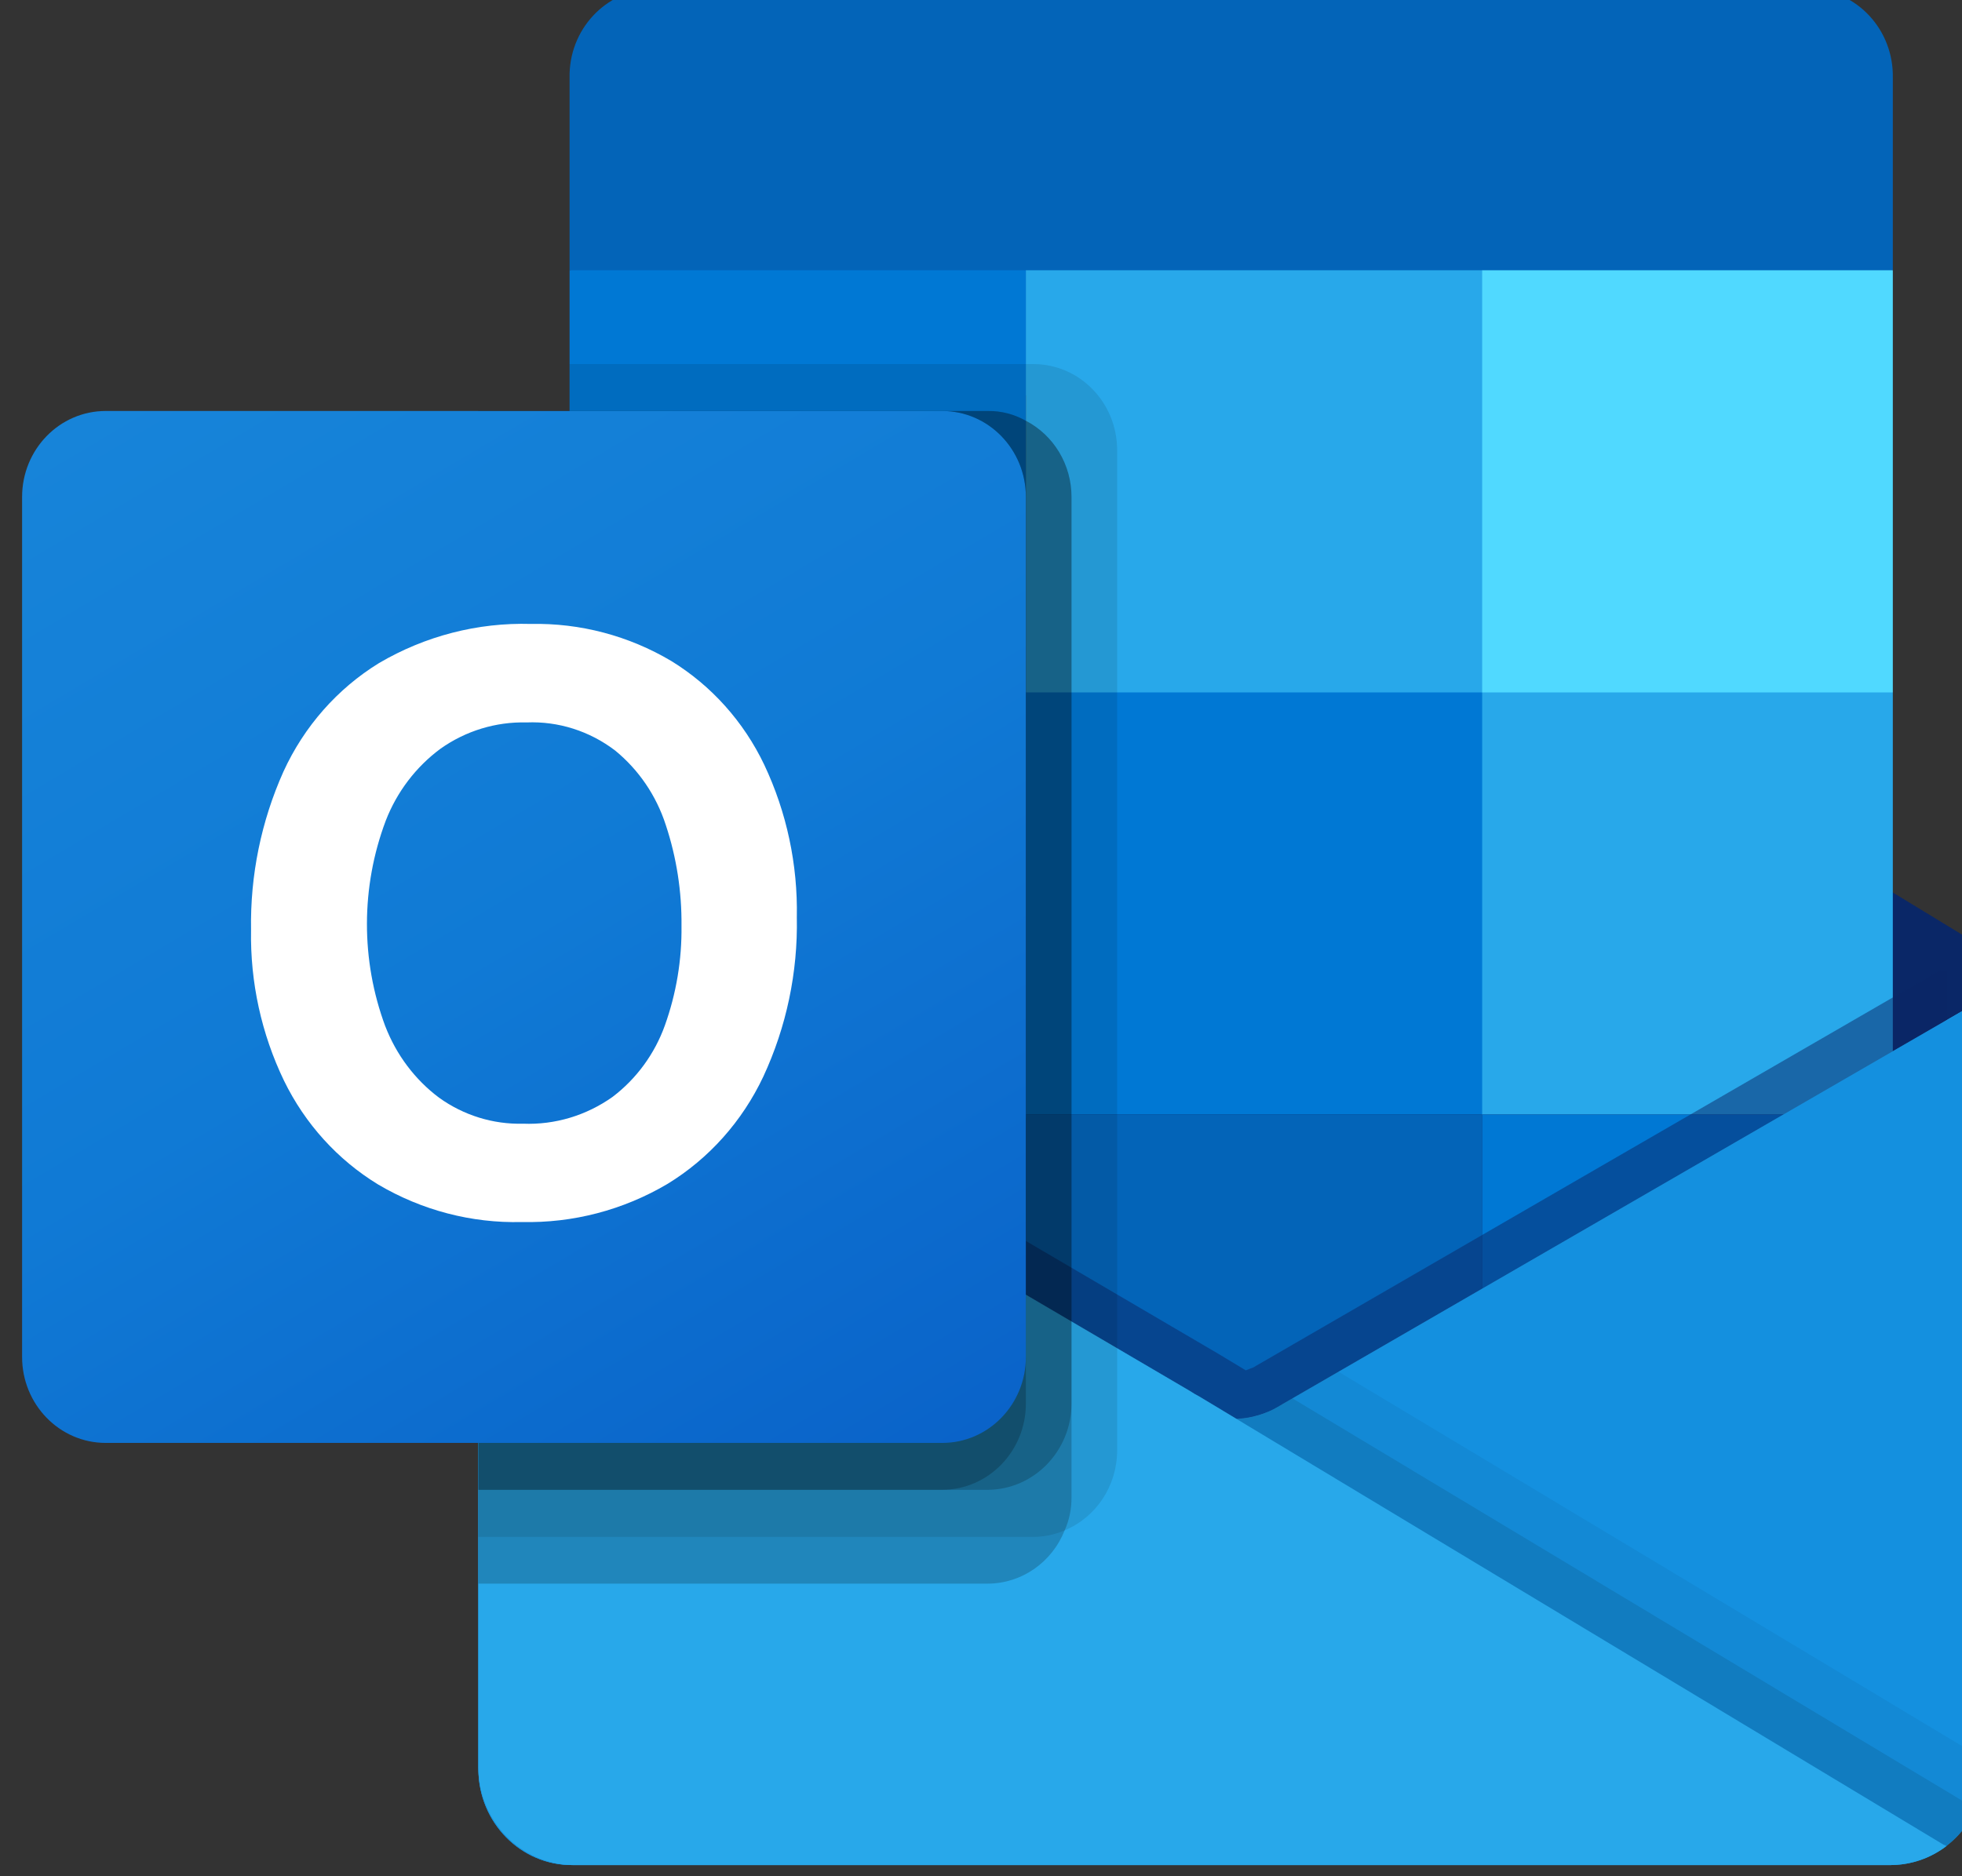 <svg width="23" height="22" viewBox="0 0 23 22" fill="none" xmlns="http://www.w3.org/2000/svg">
<rect x="0" y="0" width="23" height="22" fill="#333333" stroke="none"/>
<g clip-path="url(#clip0_42_583)">
<path d="M23.259 11.419C23.26 11.234 23.167 11.062 23.014 10.965H23.011L23.002 10.96L15.032 6.109C14.997 6.085 14.962 6.063 14.925 6.043C14.617 5.88 14.252 5.88 13.944 6.043C13.907 6.063 13.871 6.085 13.837 6.109L5.867 10.96L5.857 10.965C5.614 11.121 5.539 11.45 5.691 11.701C5.735 11.774 5.797 11.836 5.87 11.88L13.839 16.731C13.874 16.754 13.91 16.776 13.947 16.796C14.254 16.959 14.62 16.959 14.928 16.796C14.964 16.776 15 16.754 15.034 16.731L23.004 11.88C23.163 11.784 23.261 11.608 23.259 11.419Z" fill="#0A2767"/>
<path d="M6.796 8.18H12.026V13.11H6.796V8.18ZM22.189 3.169V0.914C22.201 0.35 21.767 -0.118 21.219 -0.131H7.647C7.099 -0.118 6.665 0.35 6.677 0.914V3.169L14.7 5.369L22.189 3.169Z" fill="#0364B8"/>
<path d="M6.677 3.169H12.026V8.119H6.677V3.169Z" fill="#0078D4"/>
<path d="M17.375 3.169H12.026V8.119L17.375 13.069H22.189V8.119L17.375 3.169Z" fill="#28A8EA"/>
<path d="M12.026 8.119H17.375V13.069H12.026V8.119Z" fill="#0078D4"/>
<path d="M12.026 13.069H17.375V18.019H12.026V13.069Z" fill="#0364B8"/>
<path d="M6.796 13.11H12.026V17.591H6.796V13.11Z" fill="#14447D"/>
<path d="M17.375 13.069H22.189V18.019H17.375V13.069Z" fill="#0078D4"/>
<path d="M23.014 11.85L23.004 11.855L15.034 16.464C14.999 16.486 14.964 16.507 14.927 16.526C14.792 16.592 14.645 16.629 14.495 16.636L14.059 16.374C14.023 16.355 13.987 16.334 13.952 16.311L5.876 11.571H5.872L5.608 11.419V20.749C5.612 21.372 6.106 21.873 6.711 21.869H22.172C22.182 21.869 22.19 21.864 22.199 21.864C22.327 21.856 22.453 21.829 22.574 21.784C22.626 21.761 22.676 21.735 22.724 21.704C22.76 21.683 22.821 21.637 22.821 21.637C23.095 21.429 23.258 21.099 23.259 20.749V11.419C23.259 11.597 23.165 11.762 23.014 11.85Z" fill="url(#paint0_linear_42_583)"/>
<path opacity="0.5" d="M22.831 11.382V11.954L14.497 17.854L5.87 11.575C5.87 11.572 5.867 11.569 5.864 11.569L5.073 11.079V10.667L5.399 10.662L6.089 11.069L6.105 11.074L6.164 11.113C6.164 11.113 14.273 15.87 14.294 15.881L14.604 16.068C14.631 16.057 14.658 16.046 14.69 16.035C14.706 16.024 22.74 11.377 22.74 11.377L22.831 11.382Z" fill="#0A2767"/>
<path d="M23.014 11.85L23.004 11.855L15.034 16.465C14.999 16.486 14.964 16.507 14.927 16.526C14.617 16.682 14.255 16.682 13.946 16.526C13.909 16.507 13.874 16.487 13.839 16.465L5.869 11.855L5.86 11.85C5.706 11.764 5.609 11.599 5.608 11.419V20.749C5.612 21.371 6.105 21.873 6.711 21.869C6.711 21.869 6.711 21.869 6.711 21.869H22.156C22.761 21.873 23.255 21.371 23.259 20.749C23.259 20.749 23.259 20.749 23.259 20.749V11.419C23.259 11.597 23.165 11.762 23.014 11.85Z" fill="#1490DF"/>
<path opacity="0.1" d="M15.15 16.396L15.031 16.465C14.996 16.488 14.96 16.509 14.924 16.527C14.792 16.594 14.649 16.633 14.503 16.642L17.535 20.329L22.825 21.64C22.97 21.527 23.085 21.379 23.16 21.209L15.15 16.396Z" fill="black"/>
<path opacity="0.05" d="M15.69 16.084L15.031 16.465C14.996 16.488 14.96 16.509 14.924 16.527C14.792 16.594 14.649 16.633 14.503 16.642L15.924 20.669L22.826 21.638C23.098 21.428 23.259 21.099 23.259 20.749V20.629L15.69 16.084Z" fill="black"/>
<path d="M6.726 21.869H22.154C22.392 21.87 22.623 21.793 22.815 21.649L14.059 16.375C14.022 16.356 13.986 16.335 13.952 16.312L5.875 11.572H5.871L5.608 11.419V20.717C5.607 21.353 6.108 21.868 6.726 21.869Z" fill="#28A8EA"/>
<path opacity="0.1" d="M13.096 5.277V17.009C13.095 17.42 12.852 17.79 12.481 17.944C12.366 17.994 12.242 18.02 12.117 18.021H5.608V4.819H6.677V4.269H12.117C12.658 4.271 13.095 4.721 13.096 5.277Z" fill="black"/>
<path opacity="0.2" d="M12.561 5.827V17.558C12.562 17.691 12.535 17.823 12.481 17.944C12.332 18.32 11.977 18.567 11.582 18.569H5.608V4.819H11.582C11.738 4.817 11.89 4.857 12.026 4.934C12.354 5.104 12.561 5.449 12.561 5.827Z" fill="black"/>
<path opacity="0.2" d="M12.561 5.827V16.459C12.559 17.014 12.122 17.464 11.582 17.469H5.608V4.819H11.582C11.738 4.817 11.89 4.857 12.026 4.934C12.354 5.104 12.561 5.449 12.561 5.827Z" fill="black"/>
<path opacity="0.2" d="M12.026 5.827V16.459C12.026 17.015 11.588 17.466 11.047 17.469H5.608V4.819H11.047C11.588 4.819 12.027 5.27 12.026 5.826C12.026 5.827 12.026 5.827 12.026 5.827Z" fill="black"/>
<path d="M1.239 4.819H11.046C11.587 4.819 12.026 5.27 12.026 5.827V15.911C12.026 16.468 11.587 16.919 11.046 16.919H1.239C0.698 16.919 0.259 16.468 0.259 15.911V5.827C0.259 5.27 0.698 4.819 1.239 4.819Z" fill="url(#paint1_linear_42_583)"/>
<path d="M3.323 9.047C3.565 8.518 3.955 8.075 4.443 7.775C4.984 7.457 5.6 7.298 6.223 7.316C6.8 7.304 7.37 7.454 7.87 7.751C8.34 8.04 8.718 8.462 8.959 8.967C9.222 9.524 9.353 10.136 9.341 10.755C9.354 11.401 9.219 12.041 8.948 12.624C8.701 13.148 8.311 13.585 7.825 13.882C7.306 14.189 6.715 14.343 6.116 14.329C5.527 14.344 4.944 14.191 4.433 13.889C3.959 13.6 3.576 13.178 3.329 12.671C3.065 12.123 2.932 11.517 2.943 10.905C2.932 10.264 3.062 9.629 3.323 9.047ZM4.517 12.034C4.646 12.368 4.864 12.659 5.147 12.871C5.435 13.078 5.78 13.185 6.131 13.176C6.505 13.191 6.874 13.08 7.182 12.861C7.461 12.649 7.674 12.358 7.794 12.024C7.928 11.65 7.994 11.255 7.989 10.856C7.993 10.454 7.931 10.054 7.805 9.674C7.694 9.33 7.488 9.027 7.212 8.801C6.912 8.572 6.545 8.455 6.171 8.471C5.812 8.462 5.459 8.57 5.164 8.779C4.876 8.992 4.653 9.285 4.522 9.623C4.23 10.399 4.228 11.258 4.517 12.035L4.517 12.034Z" fill="white"/>
<path d="M17.375 3.169H22.189V8.119H17.375V3.169Z" fill="#50D9FF"/>
</g>
<defs>
<linearGradient id="paint0_linear_42_583" x1="14.433" y1="11.419" x2="14.433" y2="21.869" gradientUnits="userSpaceOnUse">
<stop stop-color="#35B8F1"/>
<stop offset="1" stop-color="#28A8EA"/>
</linearGradient>
<linearGradient id="paint1_linear_42_583" x1="2.303" y1="4.031" x2="10.307" y2="17.513" gradientUnits="userSpaceOnUse">
<stop stop-color="#1784D9"/>
<stop offset="0.5" stop-color="#107AD5"/>
<stop offset="1" stop-color="#0A63C9"/>
</linearGradient>
<clipPath id="clip0_42_583">
<rect width="23" height="22" fill="white"/>
</clipPath>
</defs>
</svg>
